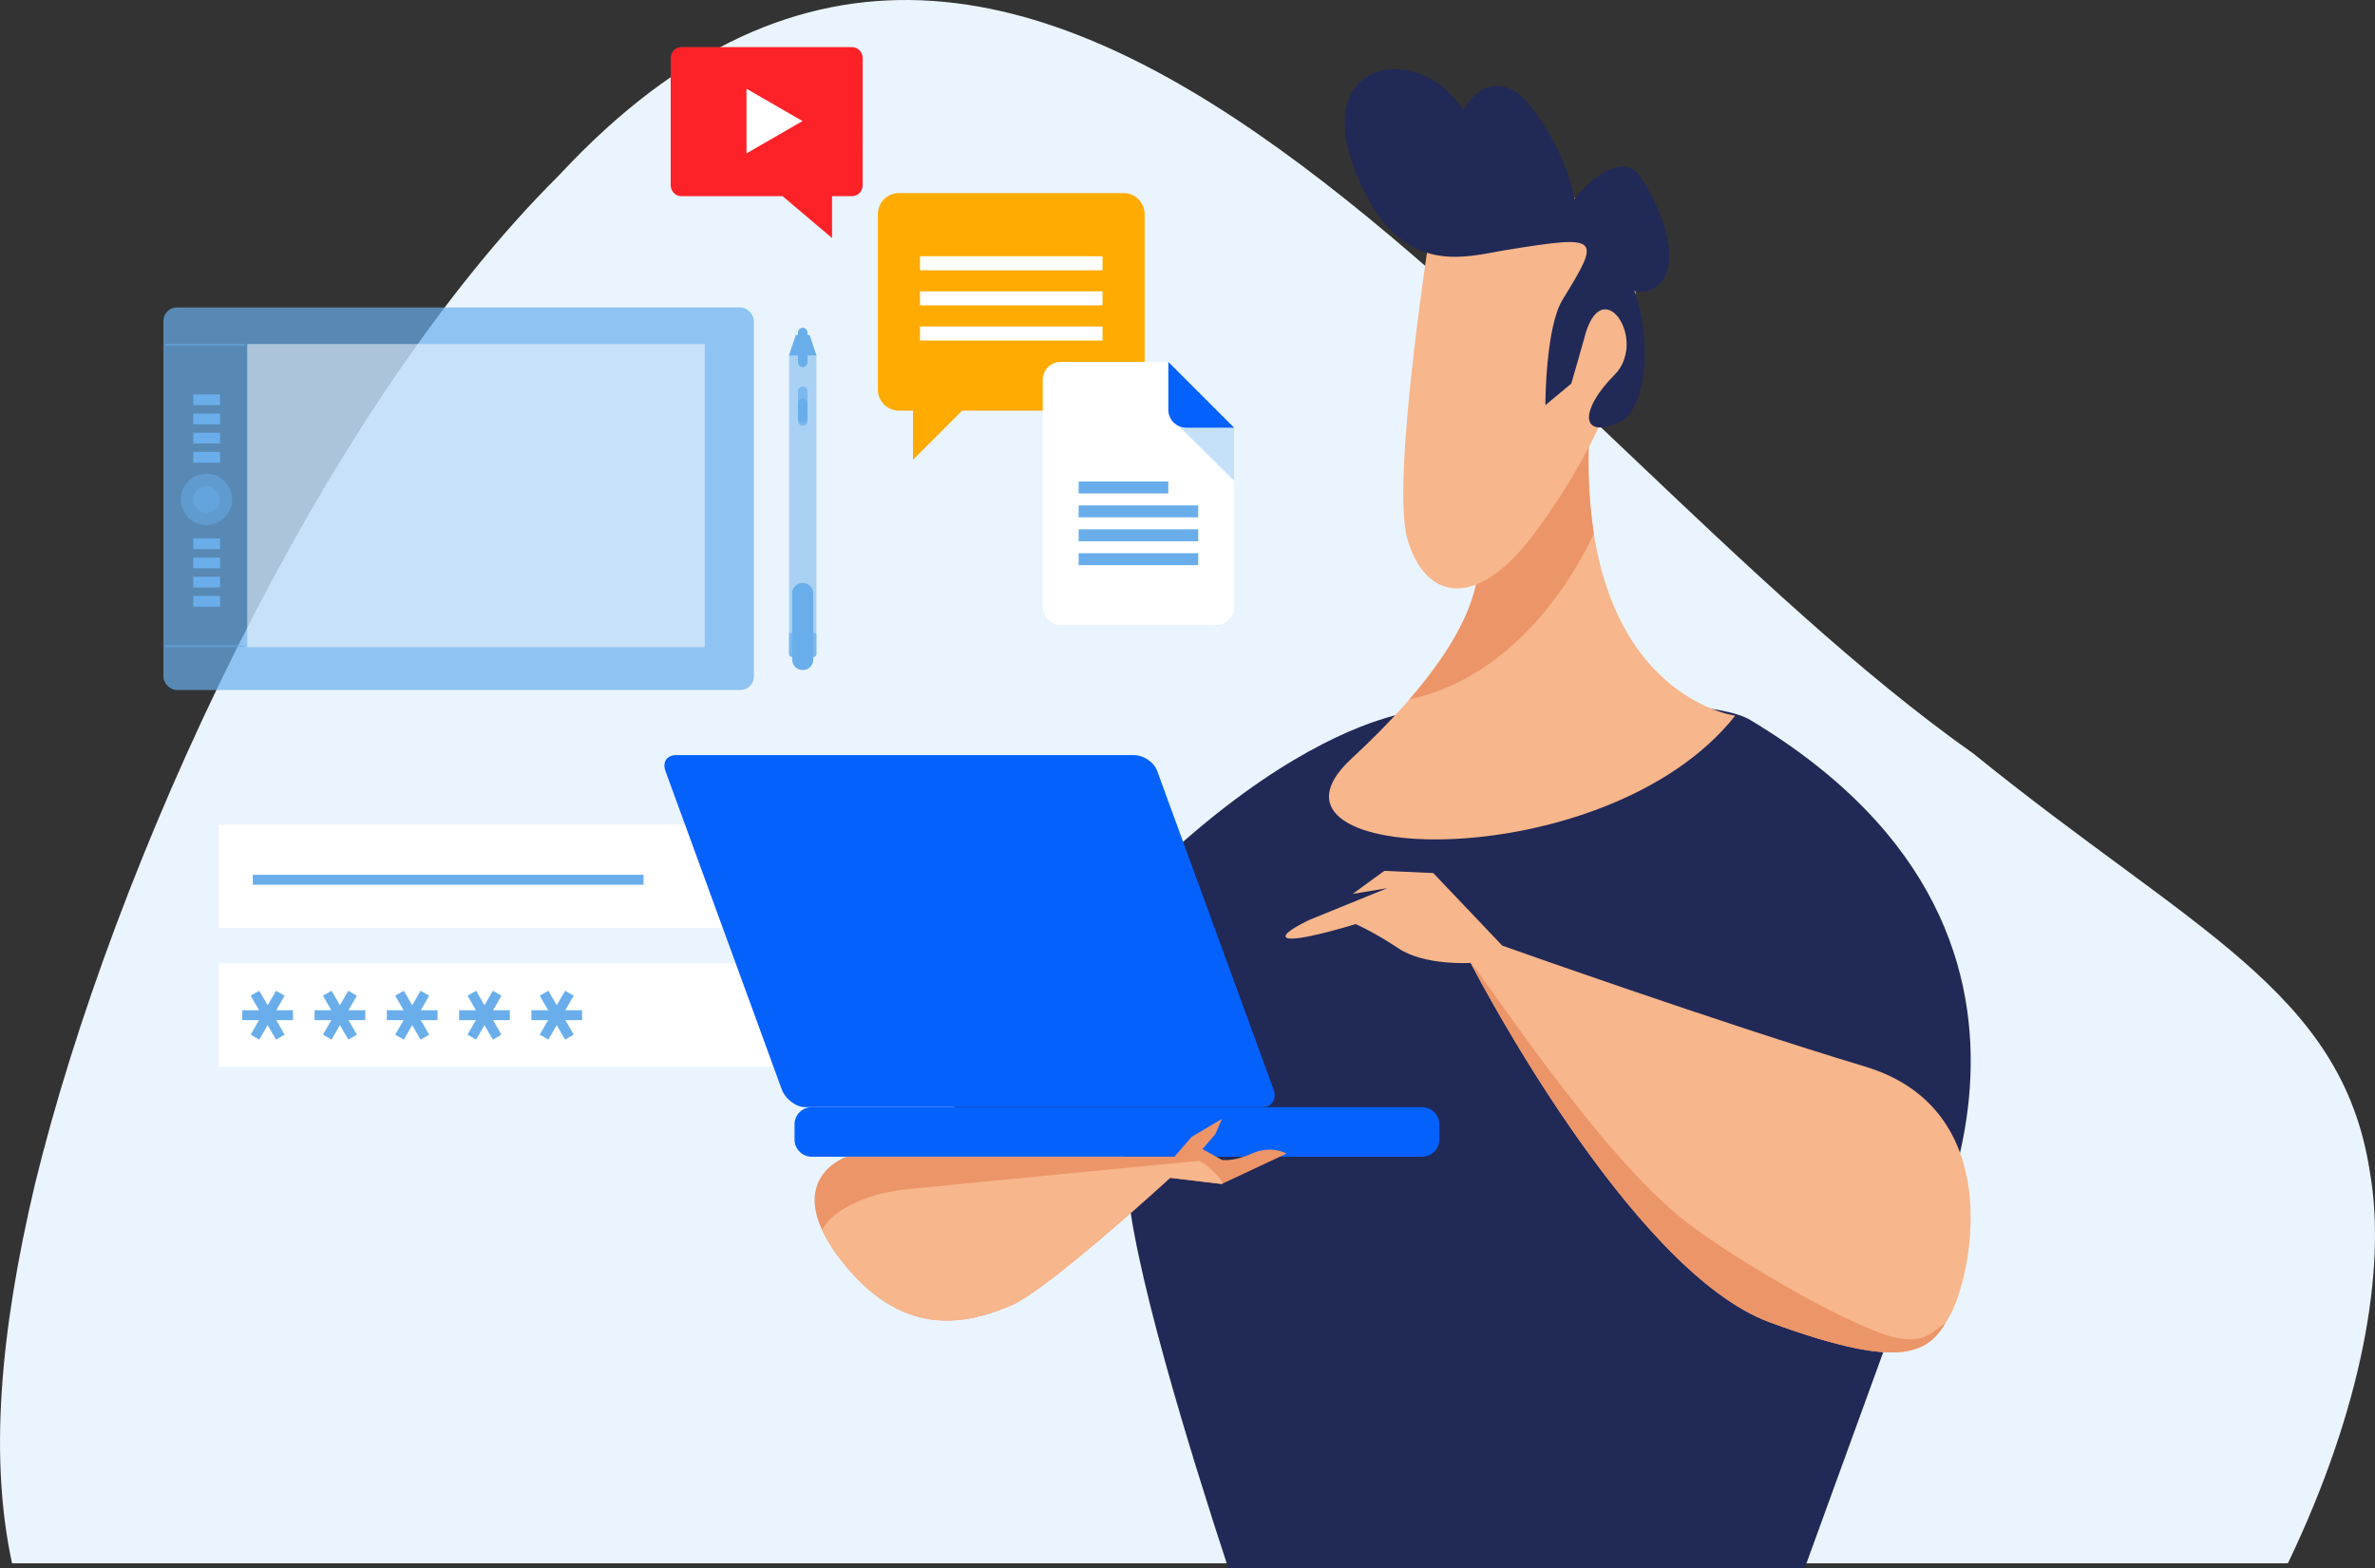<?xml version="1.0" encoding="UTF-8"?> <svg xmlns="http://www.w3.org/2000/svg" viewBox="0 0 2046.33 1351.64"><rect x="0" y="0" width="2046.33" height="1351.64" fill="#333333" stroke="none"/> <defs> <style>.cls-1{fill:#eaf4fe;}.cls-13,.cls-2{fill:#fff;}.cls-3{fill:none;stroke:#69aeeb;stroke-width:8.55px;}.cls-4{fill:#212957;}.cls-5{fill:#f7b68b;}.cls-6{fill:#0561fc;}.cls-7{fill:#ec9568;}.cls-8{fill:#ffab01;}.cls-9{fill:#c5e1f9;}.cls-10,.cls-12,.cls-14{fill:#69aeeb;}.cls-11{fill:#fd2227;}.cls-12{opacity:0.7;}.cls-13,.cls-14{opacity:0.5;}</style> </defs> <title>guy1</title> <g id="Слой_2" data-name="Слой 2"> <g id="Layer_2" data-name="Layer 2"> <path class="cls-1" d="M1700.56,649.69c-388.18-274-800.28-949.36-1218.88-498.64C274.62,356.7,97,746.55,30.2,1020.26c-31.06,131.35-39,238.56-19.81,327.11H1971.26c63.48-132.3,85.54-253.48,70.56-337.93C2017.65,853.64,1888.37,802,1700.56,649.69Z"></path> <rect class="cls-2" x="188.57" y="830.41" width="543.67" height="89.08"></rect> <line class="cls-3" x1="208.77" y1="874.95" x2="252.47" y2="874.95"></line> <line class="cls-3" x1="219.7" y1="893.87" x2="241.55" y2="856.02"></line> <line class="cls-3" x1="241.55" y1="893.87" x2="219.7" y2="856.02"></line> <line class="cls-3" x1="271.04" y1="874.95" x2="314.74" y2="874.95"></line> <line class="cls-3" x1="281.96" y1="893.87" x2="303.81" y2="856.02"></line> <line class="cls-3" x1="303.81" y1="893.87" x2="281.96" y2="856.02"></line> <line class="cls-3" x1="333.31" y1="874.95" x2="377" y2="874.95"></line> <line class="cls-3" x1="344.23" y1="893.87" x2="366.09" y2="856.02"></line> <line class="cls-3" x1="366.09" y1="893.87" x2="344.23" y2="856.02"></line> <line class="cls-3" x1="395.58" y1="874.95" x2="439.28" y2="874.95"></line> <line class="cls-3" x1="406.51" y1="893.87" x2="428.36" y2="856.02"></line> <line class="cls-3" x1="428.36" y1="893.87" x2="406.51" y2="856.02"></line> <line class="cls-3" x1="457.85" y1="874.95" x2="501.55" y2="874.95"></line> <line class="cls-3" x1="468.77" y1="893.87" x2="490.62" y2="856.02"></line> <line class="cls-3" x1="490.62" y1="893.87" x2="468.77" y2="856.02"></line> <rect class="cls-2" x="188.57" y="710.62" width="543.67" height="89.08"></rect> <line class="cls-3" x1="217.81" y1="758.23" x2="554.48" y2="758.23"></line> <path class="cls-4" d="M971,1014.49c2.58,69.69,55.35,239.74,87.35,337.15h496.55l88.81-244.23s188-292.7-135.65-486.88c-46.46-27.88-288-7.44-288-7.44s-179,12-416.26,367.95C796.35,992.19,967.31,914.14,971,1014.49Z"></path> <path class="cls-5" d="M1268.36,449.56c3.72,18.59,35.87,74.85-104.06,204.42C1063.94,746.9,1383.58,758,1495.07,616.81c0,0-171-22.3-115.21-334.5C1421.69,48,1268.36,449.56,1268.36,449.56Z"></path> <path class="cls-5" d="M1195.27,765.48l-66.9,27.25s-25.81,12-19.82,15.49c7.43,4.33,59.46-11.77,59.46-11.77s14.87,6.19,37.17,21.06,61.94,12.39,61.94,12.39S1403.4,1095,1524.81,1139.62s138.75,24.78,156.1-7.44,49.55-175.92-74.34-213.08S1294.38,815,1294.38,815l-59.47-62.56-42.12-1.86s-17.35,12.39-27.25,19.82"></path> <path class="cls-6" d="M1097.27,938.82c3,8.21-1.24,15.39-9.45,15.39h-394c-8.21,0-17.29-7.18-20.28-15.39l-100.1-274.1c-3-8.21,1.24-13.93,9.45-13.93h394c8.2,0,17.28,5.72,20.27,13.93Z"></path> <path class="cls-6" d="M1240.14,982.08a14.86,14.86,0,0,1-14.86,14.86H699.45a14.86,14.86,0,0,1-14.86-14.86v-13a14.86,14.86,0,0,1,14.86-14.86h525.83a14.86,14.86,0,0,1,14.86,14.86Z"></path> <path class="cls-7" d="M1011.91,996.94H729.45s-59.47,19.93-3.72,90.54,113.36,50.85,144.95,37.84,137.52-110.24,137.52-110.24l44.6,5.28,55.75-26.16s-13-7.5-29.74-.07-26,5.53-26,5.53l-16.73-9.31,11.16-13,5.57-13-26,15.38Z"></path> <path class="cls-7" d="M1373.31,460c-7.13-45.13-6.76-103.12,6.55-177.68,41.83-234.27-111.5,167.25-111.5,167.25,3.19,15.93,27.25,59.55-54.06,153.28C1280.32,588.63,1337.31,535.31,1373.31,460Z"></path> <path class="cls-5" d="M1234.91,182s-37.17,230.43-22.3,282.47,59.24,64.18,111.5-7.43c100.35-137.52,96.63-245.3,66.9-263.88S1279.51,103.92,1234.91,182Z"></path> <path class="cls-4" d="M1298.09,215.42c-36.1,5.79-92.91,26-130.08-66.9s44.6-111.5,85.49-63.19,37.16,70.62,11.14,48.32,14.87-89.2,52-44.6,52,111.5,33.45,107.78,40.88-78.05,63.18-44.6,37.16,81.77,11.15,96.63-55.75-37.16-29.74-18.58,33.46,118.93,0,133.8-33.44-11.15-3.71-40.88-11.15-91.06-26-31.59c-1.27,5.1-11.15,39-11.15,39l-22.3,18.58s0-66.9,14.87-91C1379.92,203.7,1378.91,202.44,1298.09,215.42Z"></path> <path class="cls-5" d="M1032.88,1000.51S831.81,1019.86,781.29,1025c-33.41,3.38-64.27,17.44-72.9,35.18a138.68,138.68,0,0,0,17.34,27.33c55.75,70.62,113.36,50.85,144.95,37.84s137.52-110.24,137.52-110.24l44.62,5.37C1054.91,1016.6,1036.65,1001.17,1032.88,1000.51Z"></path> <path class="cls-7" d="M1676.36,1140.18c-13.14,9.18-17.41,16.3-38.78,13.46-32.75-4.37-135.2-62.85-183.76-99.72-76.93-58.4-182.25-223.45-186.36-223.37,7.33,14.11,139.35,265.73,257.35,309.07C1635.77,1180.38,1659.81,1167.32,1676.36,1140.18Z"></path> <path class="cls-8" d="M756.39,335.79a18.15,18.15,0,0,0,18.15,18.14h12.09v42.34L829,353.93H968.09a18.15,18.15,0,0,0,18.15-18.14V184.57a18.15,18.15,0,0,0-18.15-18.15H774.54a18.15,18.15,0,0,0-18.15,18.15Z"></path> <rect class="cls-2" x="792.68" y="220.86" width="157.27" height="12.1"></rect> <rect class="cls-2" x="792.68" y="251.1" width="157.27" height="12.09"></rect> <rect class="cls-2" x="792.68" y="281.35" width="157.27" height="12.1"></rect> <path class="cls-2" d="M1063.32,523.15a15.46,15.46,0,0,1-15.46,15.46H913.91a15.46,15.46,0,0,1-15.46-15.46V327.37a15.46,15.46,0,0,1,15.46-15.45h92.73l56.68,56.67Z"></path> <polygon class="cls-9" points="1011.79 363.44 1063.32 414.28 1063.32 368.59 1058.17 363.44 1011.79 363.44"></polygon> <path class="cls-6" d="M1006.64,311.92v41.21a15.46,15.46,0,0,0,15.46,15.46h41.22Z"></path> <rect class="cls-10" x="929.36" y="435.57" width="103.04" height="10.3"></rect> <rect class="cls-10" x="929.36" y="456.18" width="103.04" height="10.3"></rect> <rect class="cls-10" x="929.36" y="476.78" width="103.04" height="10.31"></rect> <rect class="cls-10" x="929.36" y="414.96" width="77.28" height="10.31"></rect> <path class="cls-11" d="M743.29,159.45c0,5.32-4,9.62-9,9.62h-17.4v36.09l-42.61-36.09H586.88c-5,0-9-4.3-9-9.62V50.24c0-5.32,4-9.62,9-9.62H734.32c4.95,0,9,4.3,9,9.62Z"></path> <polygon class="cls-2" points="691.45 104.34 667.33 118.27 643.19 132.2 643.19 104.34 643.19 76.48 667.33 90.41 691.45 104.34"></polygon> <rect class="cls-12" x="140.8" y="265.01" width="508.72" height="329.67" rx="11.53"></rect> <rect class="cls-13" x="213.03" y="296.52" width="394.22" height="261.27"></rect> <circle class="cls-14" cx="177.88" cy="430.42" r="22.09"></circle> <rect class="cls-10" x="166.54" y="339.93" width="23.05" height="9.22"></rect> <rect class="cls-10" x="166.54" y="356.45" width="23.05" height="9.22"></rect> <rect class="cls-10" x="166.54" y="372.98" width="23.05" height="9.22"></rect> <rect class="cls-10" x="166.54" y="389.5" width="23.05" height="9.22"></rect> <rect class="cls-10" x="166.54" y="464.04" width="23.05" height="9.22"></rect> <rect class="cls-10" x="166.54" y="480.56" width="23.05" height="9.22"></rect> <rect class="cls-10" x="166.54" y="497.08" width="23.05" height="9.22"></rect> <rect class="cls-10" x="166.54" y="513.6" width="23.05" height="9.22"></rect> <rect class="cls-14" x="141.95" y="296.32" width="68.58" height="1.73"></rect> <rect class="cls-14" x="141.95" y="556.06" width="68.58" height="1.73"></rect> <path class="cls-10" d="M691.64,502.42a9.11,9.11,0,0,1,9.1,9.11v56.85a9.1,9.1,0,0,1-9.1,9.11h0a9.1,9.1,0,0,1-9.1-9.11V511.53a9.1,9.1,0,0,1,9.1-9.11Z"></path> <path class="cls-10" d="M691.64,282.52a4.09,4.09,0,0,1,4.09,4.1v25.59a4.09,4.09,0,0,1-4.09,4.1h0a4.1,4.1,0,0,1-4.1-4.1V286.62a4.1,4.1,0,0,1,4.1-4.1Z"></path> <path class="cls-14" d="M701.29,304.42a2.14,2.14,0,0,1,2.14,2.14V563.9a2.14,2.14,0,0,1-2.14,2.15H682a2.15,2.15,0,0,1-2.15-2.15V306.56a2.14,2.14,0,0,1,2.15-2.14Z"></path> <path class="cls-12" d="M679.84,545.68V563.9a2.15,2.15,0,0,0,2.15,2.15h19.3a2.14,2.14,0,0,0,2.14-2.15V545.68Z"></path> <polygon class="cls-10" points="697.58 288.69 703.52 306.34 691.64 306.34 679.75 306.34 685.69 288.69 697.58 288.69"></polygon> <path class="cls-12" d="M691.64,333.14a4.09,4.09,0,0,1,4.09,4.09v25.6a4.08,4.08,0,0,1-4.09,4.09h0a4.09,4.09,0,0,1-4.1-4.09v-25.6a4.1,4.1,0,0,1,4.1-4.09Z"></path> <path class="cls-10" d="M691.64,343.33a4.08,4.08,0,0,1,4.09,4.09v12.73a4.1,4.1,0,0,1-4.09,4.1h0a4.11,4.11,0,0,1-4.1-4.1V347.42a4.09,4.09,0,0,1,4.1-4.09Z"></path> <path class="cls-14" d="M189.21,430.42a11.34,11.34,0,1,1-11.33-11.34A11.33,11.33,0,0,1,189.21,430.42Z"></path> </g> </g> </svg> 